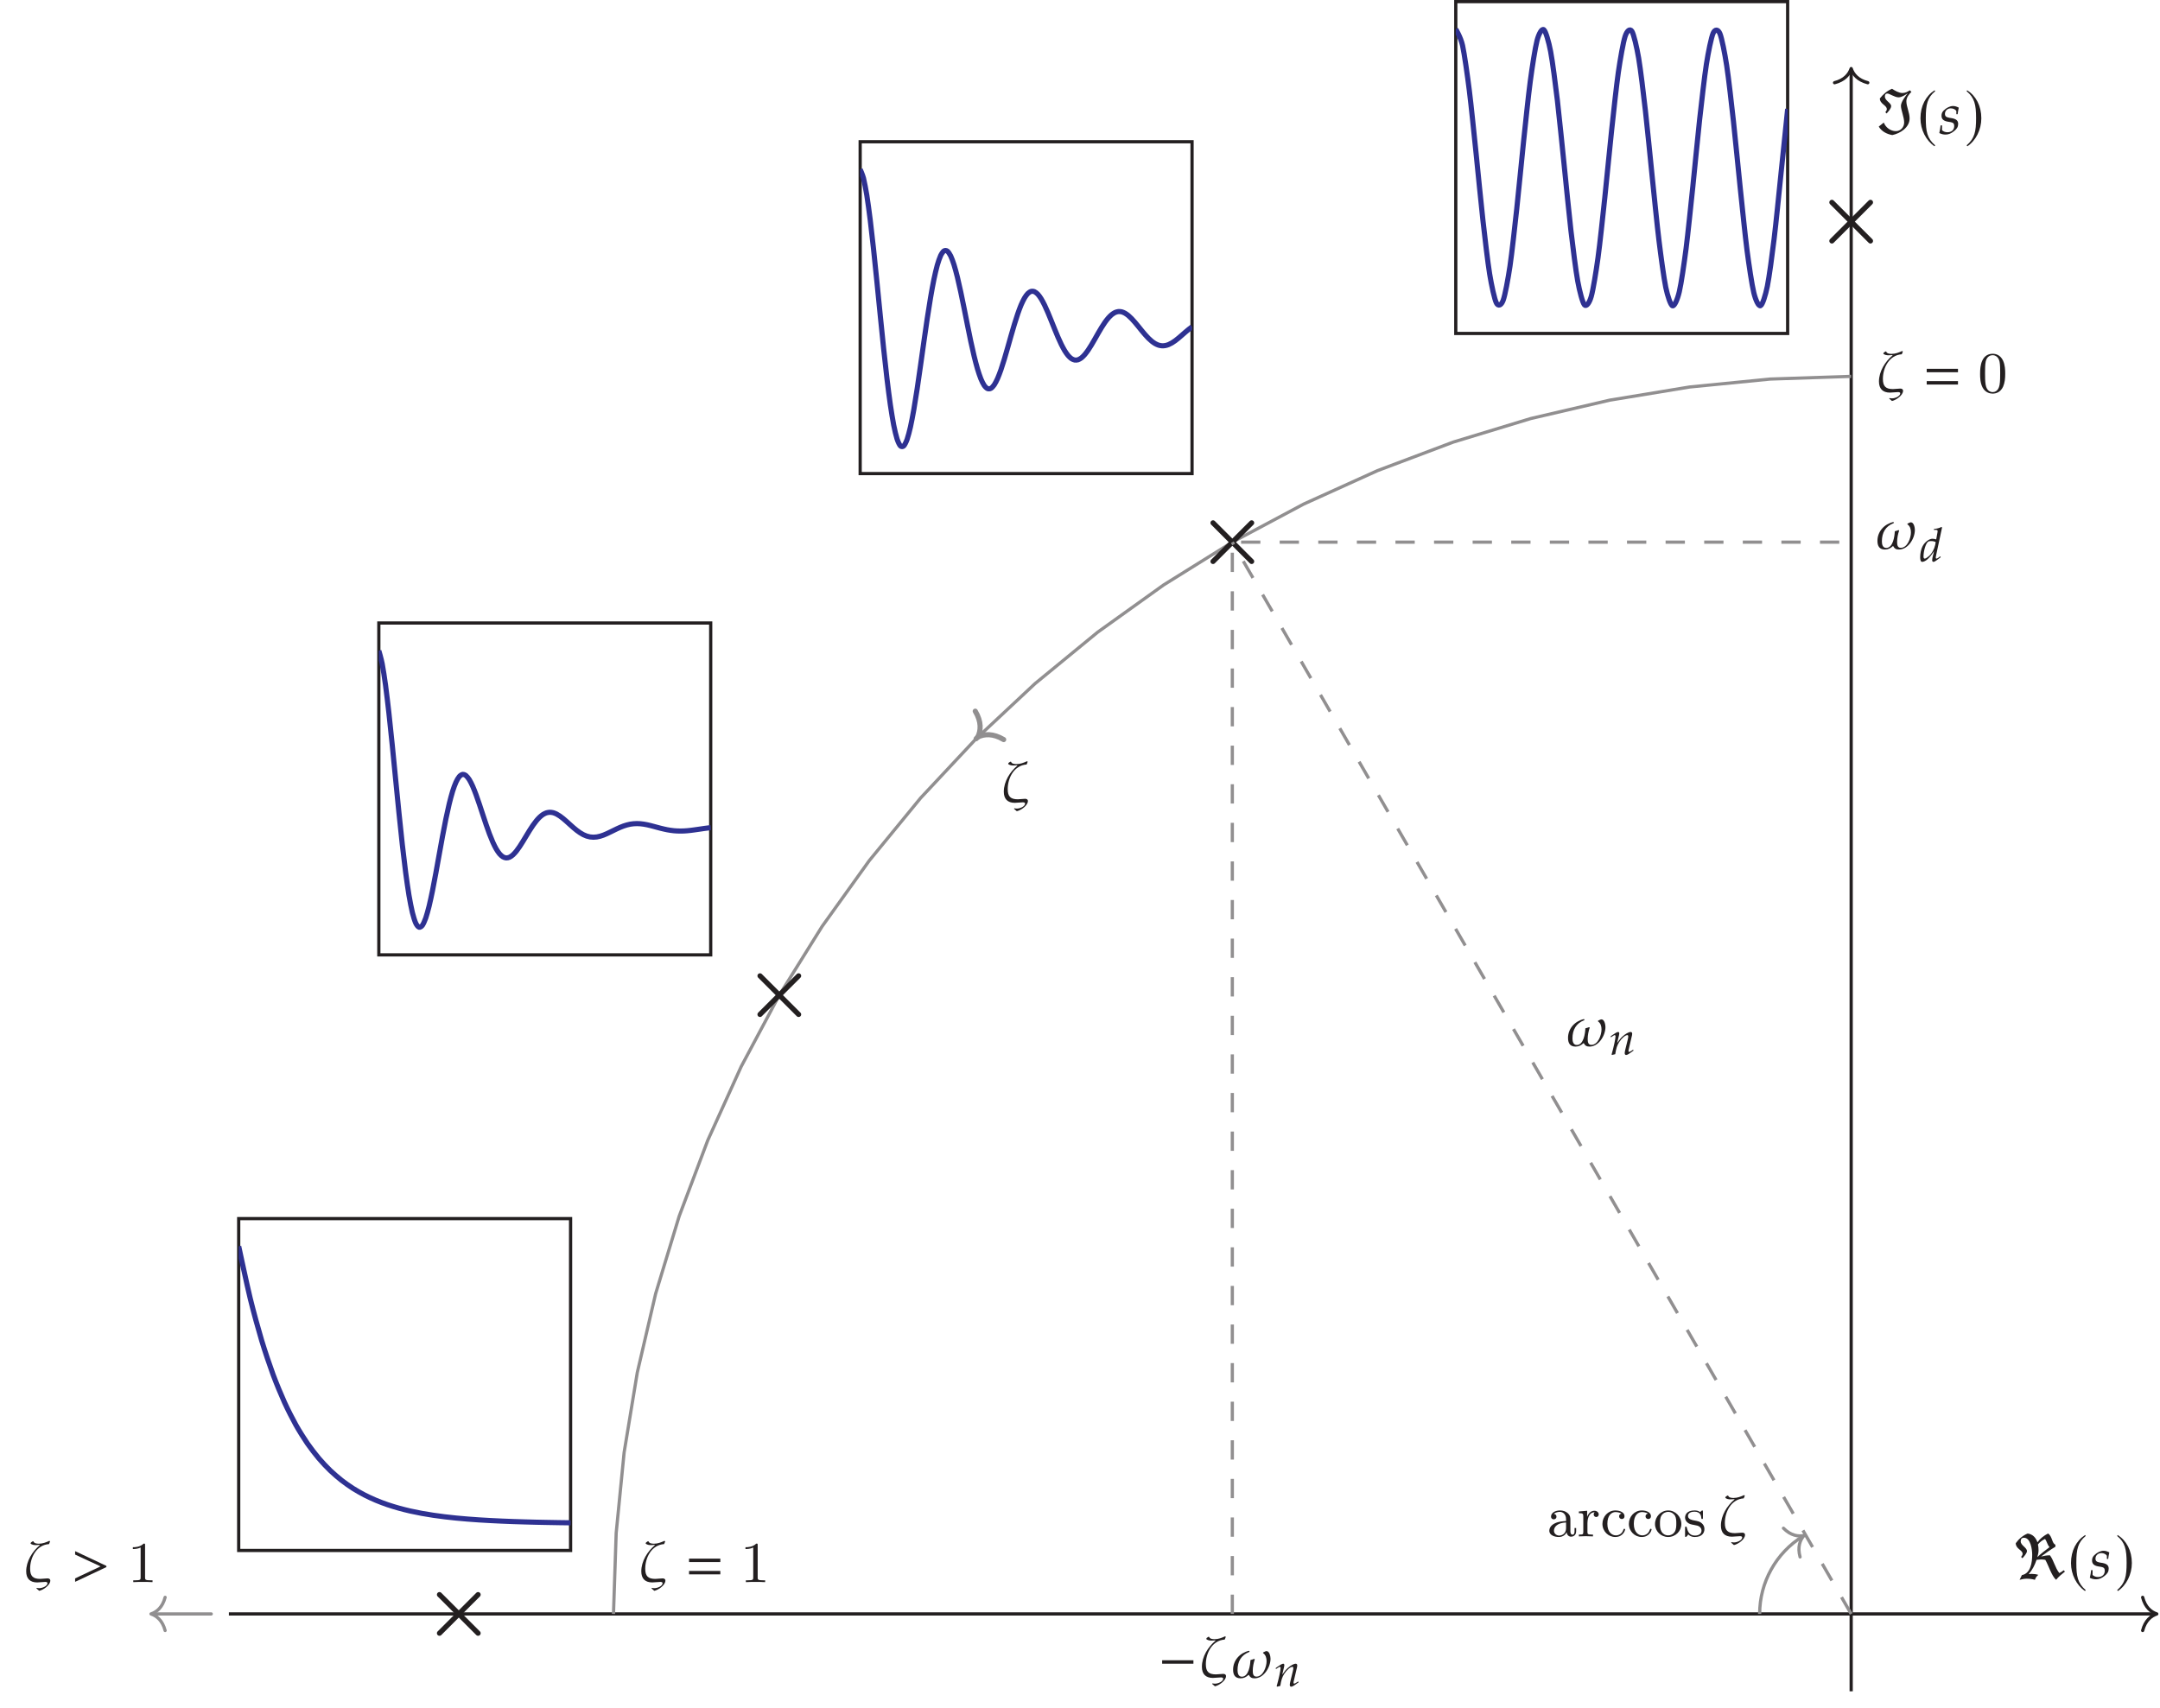<?xml version="1.0" encoding="UTF-8"?>
<svg xmlns="http://www.w3.org/2000/svg" xmlns:xlink="http://www.w3.org/1999/xlink" width="334.578" height="264.612" viewBox="0 0 334.578 264.612">
<defs>
<g>
<g id="glyph-0-0">
<path d="M 4.203 -0.234 C 4.203 -0.5 3.984 -0.578 3.766 -0.578 C 3.391 -0.578 3.016 -0.5 2.641 -0.5 C 1.516 -0.5 1.078 -0.938 1.078 -2.078 C 1.078 -3.828 2.078 -5.766 4 -5.891 C 4.078 -6.031 4.109 -6.172 4.172 -6.328 L 4.047 -6.391 C 3.547 -6.156 3 -5.953 2.438 -5.953 C 2.156 -5.953 1.688 -5.984 1.594 -6.312 L 1.484 -6.328 L 1.203 -6.141 L 1.141 -5.969 C 1.375 -5.781 1.672 -5.734 1.953 -5.734 C 2.156 -5.734 2.344 -5.766 2.547 -5.766 L 2.578 -5.719 C 1.422 -4.766 0.469 -3.234 0.469 -1.672 C 0.469 -0.562 1.047 0.047 2.172 0.047 C 2.578 0.047 3 -0.031 3.406 -0.031 C 3.531 -0.031 3.766 -0.016 3.766 0.156 C 3.766 0.641 2.906 0.938 2.516 0.938 C 2.375 0.938 2.234 0.922 2.109 0.891 L 2.047 0.969 C 2.203 1.078 2.328 1.234 2.484 1.344 C 3.109 1.219 4.203 0.469 4.203 -0.234 Z M 4.203 -0.234 "/>
</g>
<g id="glyph-0-1">
<path d="M 6.031 -2.922 C 6.031 -3.25 5.891 -4.109 5.406 -4.109 C 5.266 -4.109 5.016 -3.953 4.875 -3.891 L 4.875 -3.797 C 5.297 -3.516 5.422 -3.031 5.422 -2.547 C 5.422 -1.688 4.891 -0.156 3.844 -0.156 C 3.328 -0.156 3.281 -0.656 3.281 -1.062 C 3.281 -1.656 3.406 -2.266 3.594 -2.828 L 3.516 -2.906 C 3.328 -2.844 3.125 -2.766 2.922 -2.719 C 2.891 -1.953 2.656 -0.141 1.594 -0.141 C 1.031 -0.141 0.922 -0.719 0.922 -1.156 C 0.922 -2.5 1.484 -3.484 2.719 -3.969 L 2.797 -4.047 L 2.703 -4.156 C 1.312 -3.844 0.234 -2.703 0.234 -1.234 C 0.234 -0.438 0.531 0.109 1.406 0.109 C 1.906 0.109 2.266 -0.094 2.625 -0.422 L 2.672 -0.422 C 2.875 -0.031 3.125 0.109 3.562 0.109 C 5 0.109 6.031 -1.625 6.031 -2.922 Z M 6.031 -2.922 "/>
</g>
<g id="glyph-0-2">
<path d="M 5.422 -2.328 L 5.422 -2.516 L 0.578 -4.797 L 0.578 -4.266 L 4.516 -2.438 L 0.578 -0.578 L 0.578 -0.047 Z M 5.422 -2.328 "/>
</g>
<g id="glyph-1-0">
<path d="M 3.734 -0.625 L 3.656 -0.75 L 3.469 -0.625 C 3.266 -0.484 3.109 -0.406 3.031 -0.406 C 2.984 -0.406 2.938 -0.469 2.938 -0.547 C 2.938 -0.594 2.938 -0.672 2.953 -0.703 L 3.422 -2.703 C 3.484 -2.906 3.516 -3.109 3.516 -3.234 C 3.516 -3.406 3.422 -3.5 3.281 -3.5 C 2.984 -3.5 2.484 -3.219 2.047 -2.828 C 1.766 -2.578 1.562 -2.328 1.188 -1.797 L 1.469 -2.969 C 1.5 -3.094 1.516 -3.188 1.516 -3.266 C 1.516 -3.422 1.453 -3.5 1.344 -3.5 C 1.188 -3.5 0.906 -3.344 0.375 -2.969 L 0.172 -2.812 L 0.219 -2.672 L 0.453 -2.828 C 0.719 -3 0.75 -3.016 0.797 -3.016 C 0.875 -3.016 0.938 -2.938 0.938 -2.828 C 0.938 -2.453 0.625 -1.047 0.328 -0.016 L 0.391 0.062 C 0.562 0.016 0.734 -0.031 0.891 -0.062 C 1.031 -0.969 1.188 -1.453 1.516 -1.953 C 1.922 -2.562 2.453 -3.016 2.781 -3.016 C 2.859 -3.016 2.906 -2.938 2.906 -2.828 C 2.906 -2.703 2.891 -2.547 2.828 -2.312 L 2.453 -0.781 C 2.391 -0.516 2.359 -0.344 2.359 -0.219 C 2.359 -0.047 2.438 0.062 2.578 0.062 C 2.766 0.062 3.016 -0.094 3.734 -0.625 Z M 3.734 -0.625 "/>
</g>
<g id="glyph-1-1">
<path d="M 3.312 -0.641 L 3.234 -0.781 L 2.922 -0.547 C 2.812 -0.484 2.703 -0.422 2.641 -0.422 C 2.578 -0.422 2.531 -0.5 2.531 -0.594 C 2.531 -0.656 2.547 -0.719 2.594 -0.938 L 3.516 -5.25 L 3.422 -5.328 C 3.047 -5.141 2.781 -5.078 2.266 -5.016 L 2.234 -4.875 L 2.578 -4.875 C 2.75 -4.875 2.828 -4.812 2.828 -4.688 C 2.828 -4.641 2.812 -4.562 2.812 -4.516 L 2.609 -3.406 C 2.391 -3.469 2.188 -3.5 2.016 -3.5 C 1.516 -3.5 0.828 -2.984 0.5 -2.344 C 0.266 -1.922 0.125 -1.234 0.125 -0.625 C 0.125 -0.156 0.234 0.078 0.438 0.078 C 0.641 0.078 0.906 -0.047 1.156 -0.234 C 1.547 -0.562 1.781 -0.844 2.281 -1.578 L 2.109 -0.922 C 2.031 -0.594 1.984 -0.359 1.984 -0.172 C 1.984 -0.016 2.062 0.078 2.172 0.078 C 2.297 0.078 2.484 -0.016 2.719 -0.203 Z M 2.531 -2.984 L 2.453 -2.547 C 2.312 -1.906 1.969 -1.266 1.516 -0.844 C 1.25 -0.609 0.969 -0.422 0.828 -0.422 C 0.719 -0.422 0.641 -0.531 0.641 -0.719 C 0.641 -1.625 0.984 -2.766 1.344 -3.031 C 1.438 -3.109 1.562 -3.141 1.766 -3.141 C 2.078 -3.141 2.297 -3.109 2.531 -2.984 Z M 2.531 -2.984 "/>
</g>
<g id="glyph-2-0">
<path d="M 5.422 -2.156 L 5.422 -2.688 L 0.578 -2.688 L 0.578 -2.156 Z M 5.422 -2.156 "/>
</g>
<g id="glyph-2-1">
<path d="M 8.172 -1.109 L 7.969 -1.312 C 7.766 -1.141 7.547 -1 7.297 -0.875 C 6.641 -1.688 6.453 -2.797 5.844 -3.625 C 5.375 -3.625 4.922 -3.547 4.469 -3.438 C 5.188 -3.969 5.922 -4.5 6.688 -4.953 L 6.688 -5.281 C 6.156 -5.422 6.203 -6.625 5.547 -7 C 4.906 -6.672 4.328 -6.234 3.906 -5.641 C 3.656 -6.359 3.188 -6.891 2.391 -7 C 1.641 -6.703 1.016 -6.156 0.547 -5.5 C 0.547 -4.609 1.609 -4.438 1.609 -3.859 C 1.609 -3.672 1.484 -3.516 1.375 -3.375 L 1.578 -3.172 C 1.797 -3.406 2.281 -3.938 2.281 -4.281 C 2.281 -4.812 1.312 -5.172 1.312 -5.781 C 1.312 -6.141 1.469 -6.344 1.828 -6.344 C 2.875 -6.344 3.094 -4.453 3.094 -3.719 C 3.094 -2.562 2.875 -0.812 1.5 -0.562 L 1.141 0.172 C 1.5 0.078 1.859 0 2.234 0 C 2.656 0 3.094 0.047 3.516 0.172 C 3.609 -0.141 3.797 -0.406 4.047 -0.594 C 3.719 -0.703 3.359 -0.75 3 -0.75 C 2.844 -0.75 2.703 -0.719 2.547 -0.719 C 3.109 -1.344 3.5 -2.109 3.766 -2.922 C 4.016 -2.938 4.266 -2.984 4.5 -2.984 C 4.703 -2.984 4.906 -2.953 5.125 -2.922 C 5.609 -2.109 6.109 -0.406 6.797 0.172 C 7.172 -0.312 7.688 -0.719 8.172 -1.109 Z M 5.781 -4.891 C 5.141 -4.406 4.469 -3.906 3.891 -3.344 C 3.984 -3.688 4.078 -4.047 4.078 -4.406 C 4.078 -4.703 4.047 -5.016 3.984 -5.312 C 4.281 -5.672 4.656 -5.969 5.078 -6.156 C 5.391 -5.766 5.422 -5.266 5.781 -4.891 Z M 5.781 -4.891 "/>
</g>
<g id="glyph-2-2">
<path d="M 2.719 -6.766 C 1.359 -5.891 0.531 -4.344 0.531 -2.422 C 0.531 -0.656 1.391 1.016 2.703 1.906 L 2.812 1.766 C 1.562 0.688 1.359 -0.375 1.359 -2.453 C 1.359 -4.547 1.594 -5.625 2.812 -6.625 Z M 2.719 -6.766 "/>
</g>
<g id="glyph-2-3">
<path d="M 0.375 -6.766 L 0.281 -6.625 C 1.5 -5.625 1.75 -4.547 1.75 -2.453 C 1.75 -0.375 1.531 0.688 0.281 1.766 L 0.406 1.906 C 1.719 1.016 2.562 -0.656 2.562 -2.422 C 2.562 -4.344 1.734 -5.891 0.375 -6.766 Z M 0.375 -6.766 "/>
</g>
<g id="glyph-2-4">
<path d="M 5.766 -6.516 L 5.516 -6.766 C 5.188 -6.531 4.797 -6.344 4.375 -6.344 C 3.844 -6.344 3.203 -6.703 2.766 -7 C 2 -6.688 1.375 -6.141 0.875 -5.5 C 0.875 -4.641 1.953 -4.453 1.953 -3.844 C 1.953 -3.672 1.844 -3.5 1.719 -3.375 L 1.922 -3.172 C 2.156 -3.438 2.625 -3.922 2.625 -4.312 C 2.625 -4.828 1.656 -5.141 1.656 -5.797 C 1.656 -6.078 1.766 -6.266 2.047 -6.266 C 2.344 -6.266 3.188 -5.672 3.766 -5.672 C 4.25 -5.672 4.828 -6.047 5.203 -6.312 C 4.859 -5.891 4.141 -4.953 4.141 -4.359 C 4.141 -3.719 4.641 -2.594 4.641 -1.781 C 4.641 -1.062 4.109 -0.438 3.359 -0.438 C 2.531 -0.438 1.781 -1 1.484 -1.766 L 0.703 -1.141 C 1.156 -0.391 1.938 0.016 2.797 0.172 C 4.031 -0.078 5.484 -1 5.484 -2.406 C 5.484 -3.312 4.984 -4.234 4.984 -5.078 C 4.984 -5.641 5.391 -6.156 5.766 -6.516 Z M 5.766 -6.516 "/>
</g>
<g id="glyph-3-0">
<path d="M 4.453 -0.797 L 4.453 -1.297 L 4.203 -1.297 L 4.203 -0.812 C 4.203 -0.703 4.203 -0.266 3.891 -0.266 C 3.562 -0.266 3.562 -0.688 3.562 -0.828 L 3.562 -2.406 C 3.562 -2.922 3.562 -3.219 3.156 -3.594 C 2.828 -3.891 2.391 -4.016 1.953 -4.016 C 1.188 -4.016 0.562 -3.641 0.562 -3.062 C 0.562 -2.797 0.75 -2.641 0.984 -2.641 C 1.234 -2.641 1.406 -2.812 1.406 -3.047 C 1.406 -3.438 1 -3.484 1 -3.484 C 1.234 -3.719 1.672 -3.797 1.922 -3.797 C 2.391 -3.797 2.891 -3.453 2.891 -2.656 L 2.891 -2.375 C 2.406 -2.344 1.734 -2.312 1.141 -2.016 C 0.5 -1.703 0.297 -1.234 0.297 -0.875 C 0.297 -0.141 1.172 0.094 1.766 0.094 C 2.516 0.094 2.859 -0.391 2.984 -0.641 C 3.016 -0.266 3.281 0.047 3.672 0.047 C 3.891 0.047 4.453 -0.078 4.453 -0.797 Z M 2.891 -1.266 C 2.891 -0.391 2.219 -0.125 1.828 -0.125 C 1.406 -0.125 1.016 -0.438 1.016 -0.875 C 1.016 -1.469 1.531 -2.094 2.891 -2.156 Z M 2.891 -1.266 "/>
</g>
<g id="glyph-3-1">
<path d="M 3.344 -3.406 C 3.344 -3.688 3.078 -3.969 2.672 -3.969 C 2.141 -3.969 1.766 -3.594 1.547 -3.031 L 1.547 -3.969 L 0.266 -3.859 L 0.266 -3.594 C 0.875 -3.594 0.953 -3.531 0.953 -3.078 L 0.953 -0.688 C 0.953 -0.281 0.859 -0.281 0.266 -0.281 L 0.266 0 C 0.75 -0.016 0.859 -0.031 1.312 -0.031 L 2.453 0 L 2.453 -0.281 L 2.281 -0.281 C 1.625 -0.281 1.594 -0.375 1.594 -0.703 L 1.594 -2.047 C 1.594 -2.422 1.688 -3.734 2.719 -3.734 C 2.703 -3.719 2.562 -3.609 2.562 -3.406 C 2.562 -3.156 2.75 -3 2.953 -3 C 3.141 -3 3.344 -3.141 3.344 -3.406 Z M 3.344 -3.406 "/>
</g>
<g id="glyph-3-2">
<path d="M 3.828 -1.062 C 3.828 -1.172 3.734 -1.172 3.703 -1.172 C 3.609 -1.172 3.609 -1.156 3.547 -1 C 3.344 -0.391 2.844 -0.156 2.391 -0.156 C 1.812 -0.156 1.078 -0.625 1.078 -1.953 C 1.078 -3.344 1.797 -3.766 2.328 -3.766 C 2.453 -3.766 2.938 -3.75 3.266 -3.531 C 3.078 -3.484 2.891 -3.359 2.891 -3.109 C 2.891 -2.875 3.078 -2.688 3.312 -2.688 C 3.547 -2.688 3.734 -2.844 3.734 -3.125 C 3.734 -3.672 3.109 -4.016 2.312 -4.016 C 1.172 -4.016 0.312 -3.062 0.312 -1.938 C 0.312 -0.781 1.234 0.094 2.297 0.094 C 3.547 0.094 3.828 -0.984 3.828 -1.062 Z M 3.828 -1.062 "/>
</g>
<g id="glyph-3-3">
<path d="M 4.344 -1.906 C 4.344 -3.078 3.406 -4.016 2.312 -4.016 C 1.172 -4.016 0.266 -3.062 0.266 -1.906 C 0.266 -0.797 1.188 0.094 2.297 0.094 C 3.438 0.094 4.344 -0.812 4.344 -1.906 Z M 3.562 -1.984 C 3.562 -1.656 3.562 -1.141 3.344 -0.75 C 3.094 -0.328 2.688 -0.156 2.312 -0.156 C 1.859 -0.156 1.484 -0.375 1.281 -0.719 C 1.047 -1.109 1.031 -1.578 1.031 -1.984 C 1.031 -2.328 1.031 -2.828 1.25 -3.203 C 1.531 -3.656 1.969 -3.797 2.297 -3.797 C 2.812 -3.797 3.172 -3.5 3.359 -3.203 C 3.562 -2.828 3.562 -2.375 3.562 -1.984 Z M 3.562 -1.984 "/>
</g>
<g id="glyph-3-4">
<path d="M 3.312 -1.141 C 3.312 -1.547 3.141 -1.797 2.938 -2 C 2.641 -2.297 2.312 -2.359 1.656 -2.484 C 1.422 -2.531 0.766 -2.641 0.766 -3.156 C 0.766 -3.438 0.969 -3.828 1.781 -3.828 C 2.75 -3.828 2.812 -3.078 2.828 -2.859 C 2.844 -2.75 2.844 -2.688 2.953 -2.688 C 3.078 -2.688 3.078 -2.75 3.078 -2.922 L 3.078 -3.781 C 3.078 -3.938 3.078 -4.016 2.984 -4.016 C 2.938 -4.016 2.922 -4.016 2.797 -3.906 C 2.781 -3.891 2.703 -3.812 2.641 -3.766 C 2.375 -3.969 2.094 -4.016 1.781 -4.016 C 0.594 -4.016 0.312 -3.359 0.312 -2.906 C 0.312 -2.625 0.438 -2.391 0.641 -2.188 C 0.938 -1.906 1.281 -1.844 1.734 -1.766 C 2.203 -1.672 2.344 -1.656 2.547 -1.5 C 2.641 -1.422 2.859 -1.25 2.859 -0.922 C 2.859 -0.125 1.953 -0.125 1.828 -0.125 C 0.922 -0.125 0.688 -0.891 0.578 -1.375 C 0.547 -1.469 0.531 -1.516 0.438 -1.516 C 0.312 -1.516 0.312 -1.438 0.312 -1.281 L 0.312 -0.141 C 0.312 0.016 0.312 0.094 0.406 0.094 C 0.469 0.094 0.469 0.094 0.641 -0.078 C 0.672 -0.141 0.766 -0.25 0.812 -0.297 C 1.188 0.078 1.609 0.094 1.828 0.094 C 2.938 0.094 3.312 -0.547 3.312 -1.141 Z M 3.312 -1.141 "/>
</g>
<g id="glyph-3-5">
<path d="M 3.875 0 L 3.875 -0.281 L 3.594 -0.281 C 2.75 -0.281 2.719 -0.391 2.719 -0.719 L 2.719 -5.734 C 2.719 -5.953 2.719 -5.969 2.5 -5.969 C 1.938 -5.406 1.109 -5.406 0.828 -5.406 L 0.828 -5.125 C 1 -5.125 1.547 -5.125 2.031 -5.359 L 2.031 -0.719 C 2.031 -0.391 2.016 -0.281 1.172 -0.281 L 0.891 -0.281 L 0.891 0 C 1.203 -0.031 2.016 -0.031 2.375 -0.031 C 2.75 -0.031 3.547 -0.031 3.875 0 Z M 3.875 0 "/>
</g>
<g id="glyph-3-6">
<path d="M 4.25 -2.875 C 4.25 -3.469 4.219 -4.25 3.906 -4.922 C 3.5 -5.766 2.828 -5.969 2.312 -5.969 C 1.766 -5.969 1.078 -5.766 0.688 -4.891 C 0.406 -4.281 0.359 -3.547 0.359 -2.875 C 0.359 -2.281 0.375 -1.422 0.766 -0.703 C 1.188 0.047 1.891 0.203 2.297 0.203 C 2.875 0.203 3.547 -0.047 3.922 -0.875 C 4.188 -1.484 4.25 -2.156 4.25 -2.875 Z M 3.469 -2.984 C 3.469 -2.422 3.469 -1.672 3.375 -1.141 C 3.188 -0.109 2.531 -0.031 2.312 -0.031 C 2.031 -0.031 1.391 -0.156 1.219 -1.172 C 1.125 -1.688 1.125 -2.469 1.125 -2.984 C 1.125 -3.594 1.125 -4.297 1.234 -4.797 C 1.422 -5.594 1.984 -5.75 2.297 -5.75 C 2.641 -5.75 3.203 -5.562 3.375 -4.734 C 3.469 -4.25 3.469 -3.547 3.469 -2.984 Z M 3.469 -2.984 "/>
</g>
<g id="glyph-4-0">
<path d="M 0.578 -3.109 L 5.422 -3.109 L 5.422 -3.641 L 0.578 -3.641 Z M 0.578 -1.203 L 5.422 -1.203 L 5.422 -1.734 L 0.578 -1.734 Z M 0.578 -1.203 "/>
</g>
<g id="glyph-5-0">
<path d="M 3 -1.562 C 3 -2.047 2.719 -2.312 2.047 -2.438 L 1.656 -2.5 C 1.125 -2.594 0.953 -2.75 0.953 -3.125 C 0.953 -3.594 1.344 -3.969 1.859 -3.969 C 2.234 -3.969 2.578 -3.797 2.719 -3.562 L 2.719 -3.062 L 2.922 -3.062 C 2.953 -3.375 3 -3.625 3.094 -4.078 C 2.75 -4.25 2.5 -4.328 2.203 -4.328 C 1.734 -4.328 1.188 -4.062 0.75 -3.625 C 0.516 -3.375 0.422 -3.156 0.422 -2.828 C 0.422 -2.328 0.703 -2.047 1.297 -1.922 L 1.859 -1.828 C 2.25 -1.75 2.391 -1.594 2.391 -1.234 C 2.391 -0.641 1.984 -0.266 1.344 -0.266 C 1.016 -0.266 0.75 -0.359 0.5 -0.578 L 0.5 -1.328 L 0.281 -1.328 C 0.234 -0.875 0.172 -0.562 0.078 -0.141 C 0.422 0.031 0.719 0.094 1.047 0.094 C 1.484 0.094 1.891 -0.062 2.344 -0.422 C 2.812 -0.781 3 -1.109 3 -1.562 Z M 3 -1.562 "/>
</g>
</g>
<clipPath id="clip-0">
<path clip-rule="nonzero" d="M 35 249 L 334.578 249 L 334.578 251 L 35 251 Z M 35 249 "/>
</clipPath>
<clipPath id="clip-1">
<path clip-rule="nonzero" d="M 331 247 L 334.578 247 L 334.578 253 L 331 253 Z M 331 247 "/>
</clipPath>
<clipPath id="clip-2">
<path clip-rule="nonzero" d="M 56 235 L 86 235 L 86 264.613 L 56 264.613 Z M 56 235 "/>
</clipPath>
<clipPath id="clip-3">
<path clip-rule="nonzero" d="M 36.973 188.773 L 88.383 188.773 L 88.383 240.18 L 36.973 240.18 Z M 36.973 188.773 "/>
</clipPath>
<clipPath id="clip-4">
<path clip-rule="nonzero" d="M 58.68 96.508 L 110.086 96.508 L 110.086 147.918 L 58.68 147.918 Z M 58.68 96.508 "/>
</clipPath>
<clipPath id="clip-5">
<path clip-rule="nonzero" d="M 133.238 21.957 L 184.645 21.957 L 184.645 73.363 L 133.238 73.363 Z M 133.238 21.957 "/>
</clipPath>
<clipPath id="clip-6">
<path clip-rule="nonzero" d="M 225.496 0.25 L 276.902 0.25 L 276.902 51.656 L 225.496 51.656 Z M 225.496 0.25 "/>
</clipPath>
</defs>
<g clip-path="url(#clip-0)">
<path fill="none" stroke-width="0.498" stroke-linecap="butt" stroke-linejoin="miter" stroke="rgb(13.73%, 12.16%, 12.549%)" stroke-opacity="1" stroke-miterlimit="10" d="M -35.611 11.983 L 262.772 11.983 " transform="matrix(1, 0, 0, -1, 71.064, 261.995)"/>
</g>
<g clip-path="url(#clip-1)">
<path fill="none" stroke-width="0.498" stroke-linecap="round" stroke-linejoin="round" stroke="rgb(13.73%, 12.16%, 12.549%)" stroke-opacity="1" stroke-miterlimit="10" d="M -2.193 2.572 C -1.791 1.029 -0.9 0.298 -0.002 0.001 C -0.9 -0.3 -1.791 -1.03 -2.193 -2.569 " transform="matrix(1, 0, 0, -1, 334.084, 250.013)"/>
</g>
<path fill="none" stroke-width="0.498" stroke-linecap="butt" stroke-linejoin="miter" stroke="rgb(13.73%, 12.16%, 12.549%)" stroke-opacity="1" stroke-miterlimit="10" d="M 215.678 -0.001 L 215.678 251.124 " transform="matrix(1, 0, 0, -1, 71.064, 261.995)"/>
<path fill="none" stroke-width="0.498" stroke-linecap="round" stroke-linejoin="round" stroke="rgb(13.73%, 12.16%, 12.549%)" stroke-opacity="1" stroke-miterlimit="10" d="M -2.191 2.573 C -1.793 1.03 -0.898 0.299 -0 -0.001 C -0.898 -0.298 -1.793 -1.029 -2.191 -2.572 " transform="matrix(0, -1, -1, 0, 286.741, 10.621)"/>
<path fill="none" stroke-width="0.498" stroke-linecap="butt" stroke-linejoin="miter" stroke="rgb(56.865%, 56.079%, 56.274%)" stroke-opacity="1" stroke-miterlimit="10" d="M 215.678 203.694 L 203.139 203.276 L 190.655 202.046 L 178.28 200.007 L 166.057 197.163 L 154.053 193.515 L 142.315 189.093 L 130.889 183.917 L 119.819 178.011 L 109.174 171.378 L 98.975 164.073 L 89.276 156.112 L 80.116 147.542 L 71.545 138.386 L 63.588 128.683 L 56.28 118.487 L 49.647 107.839 L 43.741 96.768 L 38.565 85.343 L 34.143 73.604 L 30.495 61.6 L 27.651 49.378 L 25.612 37.003 L 24.381 24.518 L 23.963 11.983 " transform="matrix(1, 0, 0, -1, 71.064, 261.995)"/>
<g clip-path="url(#clip-2)">
<path fill="none" stroke-width="0.797" stroke-linecap="round" stroke-linejoin="miter" stroke="rgb(13.73%, 12.16%, 12.549%)" stroke-opacity="1" stroke-miterlimit="10" d="M -2.99 8.995 L 2.991 14.972 M 2.991 8.995 L -2.99 14.972 " transform="matrix(1, 0, 0, -1, 71.064, 261.995)"/>
</g>
<path fill="none" stroke-width="0.797" stroke-linecap="round" stroke-linejoin="miter" stroke="rgb(13.73%, 12.16%, 12.549%)" stroke-opacity="1" stroke-miterlimit="10" d="M 212.69 224.671 L 218.666 230.647 M 218.666 224.671 L 212.69 230.647 " transform="matrix(1, 0, 0, -1, 71.064, 261.995)"/>
<path fill="none" stroke-width="0.797" stroke-linecap="round" stroke-linejoin="miter" stroke="rgb(13.73%, 12.16%, 12.549%)" stroke-opacity="1" stroke-miterlimit="10" d="M 46.659 104.85 L 52.639 110.827 M 52.639 104.85 L 46.659 110.827 " transform="matrix(1, 0, 0, -1, 71.064, 261.995)"/>
<path fill="none" stroke-width="0.797" stroke-linecap="round" stroke-linejoin="miter" stroke="rgb(13.73%, 12.16%, 12.549%)" stroke-opacity="1" stroke-miterlimit="10" d="M 116.831 175.022 L 122.811 180.999 M 122.811 175.022 L 116.831 180.999 " transform="matrix(1, 0, 0, -1, 71.064, 261.995)"/>
<path fill="none" stroke-width="0.797" stroke-linecap="round" stroke-linejoin="miter" stroke="rgb(56.865%, 56.079%, 56.274%)" stroke-opacity="1" stroke-miterlimit="10" d="M 80.139 147.565 L 80.678 148.108 " transform="matrix(1, 0, 0, -1, 71.064, 261.995)"/>
<path fill="none" stroke-width="0.797" stroke-linecap="round" stroke-linejoin="round" stroke="rgb(56.865%, 56.079%, 56.274%)" stroke-opacity="1" stroke-miterlimit="10" d="M -2.552 3.111 C -2.084 1.246 -1.046 0.363 0.001 0.001 C -1.045 -0.361 -2.084 -1.245 -2.55 -3.11 " transform="matrix(-0.707, 0.707, 0.707, 0.707, 151.461, 114.17)"/>
<g fill="rgb(13.73%, 12.16%, 12.549%)" fill-opacity="1">
<use xlink:href="#glyph-0-0" x="155.017" y="124.318"/>
</g>
<path fill="none" stroke-width="0.498" stroke-linecap="butt" stroke-linejoin="miter" stroke="rgb(56.865%, 56.079%, 56.274%)" stroke-opacity="1" stroke-dasharray="2.989 2.989" stroke-miterlimit="10" d="M 119.819 11.983 L 119.819 178.011 L 215.678 178.011 " transform="matrix(1, 0, 0, -1, 71.064, 261.995)"/>
<path fill="none" stroke-width="0.498" stroke-linecap="butt" stroke-linejoin="miter" stroke="rgb(56.865%, 56.079%, 56.274%)" stroke-opacity="1" stroke-dasharray="2.989 2.989" stroke-miterlimit="10" d="M 215.678 11.983 L 119.819 178.011 " transform="matrix(1, 0, 0, -1, 71.064, 261.995)"/>
<g fill="rgb(13.73%, 12.16%, 12.549%)" fill-opacity="1">
<use xlink:href="#glyph-0-1" x="242.649" y="162.017"/>
</g>
<g fill="rgb(13.73%, 12.16%, 12.549%)" fill-opacity="1">
<use xlink:href="#glyph-1-0" x="249.304" y="163.362"/>
</g>
<g fill="rgb(13.73%, 12.16%, 12.549%)" fill-opacity="1">
<use xlink:href="#glyph-2-0" x="179.436" y="259.877"/>
</g>
<g fill="rgb(13.73%, 12.16%, 12.549%)" fill-opacity="1">
<use xlink:href="#glyph-0-0" x="185.703" y="259.877"/>
</g>
<g fill="rgb(13.73%, 12.16%, 12.549%)" fill-opacity="1">
<use xlink:href="#glyph-0-1" x="190.769" y="259.877"/>
</g>
<g fill="rgb(13.73%, 12.16%, 12.549%)" fill-opacity="1">
<use xlink:href="#glyph-1-0" x="197.424" y="261.222"/>
</g>
<g fill="rgb(13.73%, 12.16%, 12.549%)" fill-opacity="1">
<use xlink:href="#glyph-0-1" x="290.577" y="85.018"/>
</g>
<g fill="rgb(13.73%, 12.16%, 12.549%)" fill-opacity="1">
<use xlink:href="#glyph-1-1" x="297.304" y="86.959"/>
</g>
<path fill="none" stroke-width="0.498" stroke-linecap="butt" stroke-linejoin="miter" stroke="rgb(56.865%, 56.079%, 56.274%)" stroke-opacity="1" stroke-miterlimit="10" d="M 208.163 23.999 C 204.03 21.417 201.502 16.878 201.502 11.983 " transform="matrix(1, 0, 0, -1, 71.064, 261.995)"/>
<path fill="none" stroke-width="0.498" stroke-linecap="round" stroke-linejoin="round" stroke="rgb(56.865%, 56.079%, 56.274%)" stroke-opacity="1" stroke-miterlimit="10" d="M -2.194 2.57 C -1.789 1.028 -0.899 0.298 -0.001 0 C -0.901 -0.301 -1.79 -1.028 -2.192 -2.568 " transform="matrix(0.866, -0.5, -0.5, -0.866, 279.439, 237.863)"/>
<g fill="rgb(13.73%, 12.16%, 12.549%)" fill-opacity="1">
<use xlink:href="#glyph-3-0" x="239.688" y="237.999"/>
<use xlink:href="#glyph-3-1" x="244.296" y="237.999"/>
<use xlink:href="#glyph-3-2" x="247.9" y="237.999"/>
<use xlink:href="#glyph-3-2" x="251.996" y="237.999"/>
<use xlink:href="#glyph-3-3" x="256.092" y="237.999"/>
<use xlink:href="#glyph-3-4" x="260.7" y="237.999"/>
</g>
<g fill="rgb(13.73%, 12.16%, 12.549%)" fill-opacity="1">
<use xlink:href="#glyph-0-0" x="266.097" y="237.999"/>
</g>
<g fill="rgb(13.73%, 12.16%, 12.549%)" fill-opacity="1">
<use xlink:href="#glyph-0-0" x="98.866" y="245.085"/>
</g>
<g fill="rgb(13.73%, 12.16%, 12.549%)" fill-opacity="1">
<use xlink:href="#glyph-4-0" x="106.154" y="245.085"/>
</g>
<g fill="rgb(13.73%, 12.16%, 12.549%)" fill-opacity="1">
<use xlink:href="#glyph-3-5" x="114.643" y="245.085"/>
</g>
<g fill="rgb(13.73%, 12.16%, 12.549%)" fill-opacity="1">
<use xlink:href="#glyph-0-0" x="290.577" y="60.771"/>
</g>
<g fill="rgb(13.73%, 12.16%, 12.549%)" fill-opacity="1">
<use xlink:href="#glyph-4-0" x="297.864" y="60.771"/>
</g>
<g fill="rgb(13.73%, 12.16%, 12.549%)" fill-opacity="1">
<use xlink:href="#glyph-3-6" x="306.353" y="60.771"/>
</g>
<path fill="none" stroke-width="0.498" stroke-linecap="round" stroke-linejoin="miter" stroke="rgb(56.865%, 56.079%, 56.274%)" stroke-opacity="1" stroke-miterlimit="10" d="M -38.341 11.983 L -47.431 11.983 " transform="matrix(1, 0, 0, -1, 71.064, 261.995)"/>
<path fill="none" stroke-width="0.498" stroke-linecap="round" stroke-linejoin="round" stroke="rgb(56.865%, 56.079%, 56.274%)" stroke-opacity="1" stroke-miterlimit="10" d="M -2.193 2.569 C -1.791 1.03 -0.9 0.3 -0.002 -0.001 C -0.9 -0.298 -1.791 -1.029 -2.193 -2.572 " transform="matrix(-1, 0, 0, 1, 23.385, 250.013)"/>
<g fill="rgb(13.73%, 12.16%, 12.549%)" fill-opacity="1">
<use xlink:href="#glyph-0-0" x="3.589" y="245.085"/>
</g>
<g fill="rgb(13.73%, 12.16%, 12.549%)" fill-opacity="1">
<use xlink:href="#glyph-0-2" x="11.058" y="245.085"/>
</g>
<g fill="rgb(13.73%, 12.16%, 12.549%)" fill-opacity="1">
<use xlink:href="#glyph-3-5" x="19.752" y="245.085"/>
</g>
<g fill="rgb(13.73%, 12.16%, 12.549%)" fill-opacity="1">
<use xlink:href="#glyph-2-1" x="311.688" y="244.556"/>
<use xlink:href="#glyph-2-2" x="320.26" y="244.556"/>
</g>
<g fill="rgb(13.73%, 12.16%, 12.549%)" fill-opacity="1">
<use xlink:href="#glyph-5-0" x="323.632" y="244.556"/>
</g>
<g fill="rgb(13.73%, 12.16%, 12.549%)" fill-opacity="1">
<use xlink:href="#glyph-2-3" x="327.657" y="244.556"/>
</g>
<g fill="rgb(13.73%, 12.16%, 12.549%)" fill-opacity="1">
<use xlink:href="#glyph-2-4" x="290.308" y="20.751"/>
<use xlink:href="#glyph-2-2" x="296.943" y="20.751"/>
</g>
<g fill="rgb(13.73%, 12.16%, 12.549%)" fill-opacity="1">
<use xlink:href="#glyph-5-0" x="300.314" y="20.751"/>
</g>
<g fill="rgb(13.73%, 12.16%, 12.549%)" fill-opacity="1">
<use xlink:href="#glyph-2-3" x="304.34" y="20.751"/>
</g>
<path fill="none" stroke-width="0.498" stroke-linecap="butt" stroke-linejoin="miter" stroke="rgb(13.73%, 12.16%, 12.549%)" stroke-opacity="1" stroke-miterlimit="10" d="M -0.001 -4.285 L -0.001 47.122 L 51.409 47.122 L 51.409 -4.285 Z M -0.001 -4.285 " transform="matrix(1, 0, 0, -1, 36.974, 235.895)"/>
<g clip-path="url(#clip-3)">
<path fill="none" stroke-width="0.797" stroke-linecap="butt" stroke-linejoin="miter" stroke="rgb(18.039%, 19.22%, 57.249%)" stroke-opacity="1" stroke-miterlimit="10" d="M -0.001 42.833 C -0.001 42.833 1.28 36.829 1.772 34.809 C 2.264 32.79 3.053 29.922 3.546 28.282 C 4.038 26.641 4.827 24.313 5.319 22.977 C 5.811 21.641 6.6 19.747 7.092 18.661 C 7.581 17.579 8.37 16.036 8.862 15.153 C 9.354 14.274 10.143 13.02 10.635 12.301 C 11.128 11.586 11.917 10.567 12.409 9.985 C 12.901 9.399 13.69 8.571 14.182 8.098 C 14.674 7.622 15.463 6.95 15.956 6.563 C 16.448 6.18 17.233 5.629 17.725 5.317 C 18.217 5.004 19.006 4.559 19.499 4.305 C 19.991 4.047 20.78 3.688 21.272 3.481 C 21.764 3.274 22.553 2.977 23.046 2.809 C 23.538 2.641 24.327 2.403 24.819 2.266 C 25.311 2.125 26.1 1.934 26.588 1.821 C 27.081 1.711 27.87 1.551 28.362 1.461 C 28.854 1.372 29.643 1.243 30.135 1.168 C 30.628 1.094 31.417 0.989 31.909 0.93 C 32.401 0.872 33.19 0.786 33.682 0.735 C 34.174 0.688 34.964 0.618 35.452 0.579 C 35.944 0.54 36.733 0.481 37.225 0.45 C 37.717 0.418 38.506 0.372 38.999 0.348 C 39.491 0.321 40.28 0.282 40.772 0.262 C 41.264 0.239 42.053 0.211 42.546 0.192 C 43.038 0.176 43.827 0.153 44.319 0.137 C 44.807 0.122 45.596 0.102 46.089 0.09 C 46.581 0.079 47.37 0.063 47.862 0.055 C 48.354 0.043 49.143 0.032 49.635 0.024 C 50.128 0.016 51.409 0 51.409 0 " transform="matrix(1, 0, 0, -1, 36.974, 235.895)"/>
</g>
<path fill="none" stroke-width="0.498" stroke-linecap="butt" stroke-linejoin="miter" stroke="rgb(13.73%, 12.16%, 12.549%)" stroke-opacity="1" stroke-miterlimit="10" d="M -0 -4.284 L -0 47.126 L 51.406 47.126 L 51.406 -4.284 Z M -0 -4.284 " transform="matrix(1, 0, 0, -1, 58.68, 143.634)"/>
<g clip-path="url(#clip-4)">
<path fill="none" stroke-width="0.797" stroke-linecap="butt" stroke-linejoin="miter" stroke="rgb(18.039%, 19.22%, 57.249%)" stroke-opacity="1" stroke-miterlimit="10" d="M -0 42.841 C -0 42.841 0.375 41.56 0.519 40.818 C 0.664 40.075 0.894 38.556 1.039 37.497 C 1.183 36.439 1.414 34.474 1.558 33.189 C 1.703 31.904 1.933 29.646 2.078 28.228 C 2.222 26.81 2.453 24.419 2.597 22.962 C 2.742 21.505 2.972 19.13 3.117 17.72 C 3.261 16.314 3.492 14.091 3.636 12.806 C 3.777 11.525 4.011 9.572 4.156 8.478 C 4.297 7.384 4.531 5.782 4.672 4.927 C 4.816 4.068 5.05 2.888 5.191 2.294 C 5.336 1.7 5.566 0.966 5.711 0.65 C 5.855 0.329 6.086 0.048 6.23 0.001 C 6.375 -0.05 6.605 0.095 6.75 0.294 C 6.894 0.493 7.125 1.021 7.269 1.431 C 7.414 1.845 7.644 2.689 7.789 3.271 C 7.933 3.857 8.164 4.939 8.308 5.642 C 8.453 6.349 8.683 7.587 8.828 8.364 C 8.972 9.142 9.203 10.447 9.347 11.243 C 9.492 12.04 9.722 13.333 9.867 14.103 C 10.011 14.868 10.242 16.079 10.386 16.775 C 10.531 17.474 10.761 18.532 10.906 19.126 C 11.05 19.72 11.281 20.583 11.425 21.048 C 11.566 21.509 11.8 22.146 11.945 22.462 C 12.086 22.782 12.32 23.173 12.461 23.337 C 12.605 23.505 12.84 23.65 12.98 23.673 C 13.125 23.693 13.355 23.607 13.5 23.489 C 13.644 23.376 13.875 23.083 14.019 22.853 C 14.164 22.622 14.394 22.157 14.539 21.833 C 14.683 21.513 14.914 20.915 15.058 20.529 C 15.203 20.138 15.433 19.462 15.578 19.036 C 15.722 18.611 15.953 17.896 16.097 17.462 C 16.242 17.029 16.472 16.322 16.617 15.904 C 16.761 15.486 16.992 14.825 17.136 14.447 C 17.281 14.068 17.511 13.493 17.656 13.173 C 17.8 12.853 18.031 12.384 18.175 12.134 C 18.32 11.884 18.55 11.544 18.695 11.372 C 18.84 11.2 19.07 10.993 19.215 10.907 C 19.359 10.818 19.59 10.743 19.734 10.736 C 19.875 10.728 20.109 10.779 20.25 10.845 C 20.394 10.911 20.629 11.075 20.769 11.204 C 20.914 11.333 21.144 11.591 21.289 11.767 C 21.433 11.947 21.664 12.275 21.808 12.486 C 21.953 12.7 22.183 13.072 22.328 13.306 C 22.472 13.536 22.703 13.927 22.847 14.165 C 22.992 14.404 23.222 14.786 23.367 15.017 C 23.511 15.243 23.742 15.603 23.886 15.806 C 24.031 16.013 24.261 16.325 24.406 16.497 C 24.55 16.673 24.781 16.927 24.925 17.06 C 25.07 17.197 25.3 17.38 25.445 17.47 C 25.59 17.56 25.82 17.673 25.965 17.72 C 26.109 17.763 26.34 17.802 26.484 17.806 C 26.629 17.806 26.859 17.775 27.004 17.739 C 27.148 17.7 27.379 17.611 27.523 17.536 C 27.664 17.466 27.898 17.325 28.039 17.224 C 28.183 17.126 28.418 16.947 28.558 16.829 C 28.703 16.712 28.933 16.509 29.078 16.38 C 29.222 16.255 29.453 16.04 29.597 15.911 C 29.742 15.782 29.972 15.572 30.117 15.447 C 30.261 15.322 30.492 15.13 30.636 15.017 C 30.781 14.904 31.011 14.736 31.156 14.642 C 31.3 14.548 31.531 14.411 31.675 14.337 C 31.82 14.267 32.05 14.165 32.195 14.118 C 32.34 14.068 32.57 14.009 32.715 13.986 C 32.859 13.962 33.09 13.943 33.234 13.943 C 33.379 13.943 33.609 13.962 33.754 13.982 C 33.898 14.001 34.129 14.056 34.273 14.095 C 34.418 14.134 34.648 14.212 34.793 14.267 C 34.937 14.322 35.168 14.419 35.312 14.486 C 35.453 14.548 35.687 14.661 35.828 14.732 C 35.972 14.798 36.207 14.915 36.347 14.986 C 36.492 15.06 36.722 15.173 36.867 15.239 C 37.011 15.306 37.242 15.415 37.386 15.474 C 37.531 15.536 37.761 15.626 37.906 15.677 C 38.05 15.728 38.281 15.802 38.425 15.841 C 38.57 15.88 38.8 15.935 38.945 15.962 C 39.09 15.986 39.32 16.017 39.465 16.029 C 39.609 16.044 39.84 16.052 39.984 16.052 C 40.129 16.052 40.359 16.04 40.504 16.029 C 40.648 16.017 40.879 15.989 41.023 15.966 C 41.168 15.943 41.398 15.9 41.543 15.872 C 41.687 15.841 41.918 15.786 42.062 15.751 C 42.207 15.716 42.437 15.654 42.582 15.614 C 42.726 15.579 42.957 15.513 43.101 15.474 C 43.242 15.439 43.476 15.376 43.617 15.337 C 43.761 15.302 43.996 15.243 44.136 15.212 C 44.281 15.177 44.511 15.126 44.656 15.099 C 44.8 15.072 45.031 15.032 45.175 15.013 C 45.32 14.989 45.55 14.962 45.695 14.947 C 45.84 14.935 46.07 14.915 46.215 14.911 C 46.359 14.904 46.59 14.9 46.734 14.9 C 46.879 14.9 47.109 14.907 47.254 14.911 C 47.398 14.919 47.629 14.935 47.773 14.947 C 47.918 14.962 48.148 14.986 48.293 15.001 C 48.437 15.017 48.668 15.048 48.812 15.068 C 48.957 15.087 49.187 15.118 49.332 15.142 C 49.476 15.161 49.707 15.197 49.851 15.216 C 49.996 15.239 50.226 15.275 50.371 15.294 C 50.515 15.314 50.746 15.345 50.89 15.361 C 51.031 15.38 51.406 15.423 51.406 15.423 " transform="matrix(1, 0, 0, -1, 58.68, 143.634)"/>
</g>
<path fill="none" stroke-width="0.498" stroke-linecap="butt" stroke-linejoin="miter" stroke="rgb(13.73%, 12.16%, 12.549%)" stroke-opacity="1" stroke-miterlimit="10" d="M 0.001 -4.285 L 0.001 47.121 L 51.408 47.121 L 51.408 -4.285 Z M 0.001 -4.285 " transform="matrix(1, 0, 0, -1, 133.237, 69.078)"/>
<g clip-path="url(#clip-5)">
<path fill="none" stroke-width="0.797" stroke-linecap="butt" stroke-linejoin="miter" stroke="rgb(18.039%, 19.22%, 57.249%)" stroke-opacity="1" stroke-miterlimit="10" d="M 0.001 42.84 C 0.001 42.84 0.376 42.019 0.521 41.457 C 0.661 40.891 0.896 39.668 1.04 38.777 C 1.181 37.883 1.415 36.176 1.556 35.023 C 1.7 33.871 1.935 31.801 2.075 30.469 C 2.22 29.137 2.45 26.844 2.595 25.418 C 2.74 23.992 2.97 21.621 3.115 20.187 C 3.259 18.754 3.49 16.445 3.634 15.086 C 3.779 13.73 4.009 11.613 4.154 10.406 C 4.298 9.199 4.529 7.387 4.673 6.391 C 4.818 5.398 5.048 3.976 5.193 3.238 C 5.337 2.504 5.568 1.535 5.712 1.086 C 5.857 0.637 6.087 0.156 6.232 0.004 C 6.376 -0.145 6.607 -0.141 6.751 -0 C 6.896 0.141 7.126 0.609 7.271 1.016 C 7.415 1.422 7.646 2.301 7.79 2.941 C 7.935 3.578 8.165 4.797 8.31 5.613 C 8.45 6.433 8.685 7.902 8.829 8.844 C 8.97 9.789 9.204 11.41 9.345 12.418 C 9.49 13.426 9.724 15.098 9.865 16.109 C 10.009 17.117 10.24 18.742 10.384 19.695 C 10.529 20.648 10.759 22.137 10.904 22.98 C 11.048 23.828 11.279 25.098 11.423 25.789 C 11.568 26.484 11.798 27.476 11.943 27.988 C 12.087 28.496 12.318 29.168 12.462 29.476 C 12.607 29.781 12.837 30.109 12.982 30.207 C 13.126 30.305 13.357 30.289 13.501 30.18 C 13.646 30.074 13.876 29.73 14.021 29.437 C 14.165 29.14 14.396 28.512 14.54 28.055 C 14.685 27.598 14.915 26.73 15.06 26.148 C 15.204 25.566 15.435 24.527 15.579 23.855 C 15.724 23.187 15.954 22.043 16.099 21.332 C 16.24 20.621 16.474 19.441 16.618 18.726 C 16.759 18.015 16.993 16.875 17.134 16.203 C 17.279 15.531 17.513 14.488 17.654 13.898 C 17.798 13.305 18.029 12.418 18.173 11.933 C 18.318 11.445 18.548 10.758 18.693 10.402 C 18.837 10.047 19.068 9.586 19.212 9.375 C 19.357 9.164 19.587 8.941 19.732 8.879 C 19.876 8.816 20.107 8.84 20.251 8.922 C 20.396 9 20.626 9.25 20.771 9.465 C 20.915 9.68 21.146 10.129 21.29 10.457 C 21.435 10.781 21.665 11.398 21.81 11.812 C 21.954 12.226 22.185 12.965 22.329 13.437 C 22.474 13.91 22.704 14.723 22.849 15.226 C 22.993 15.726 23.224 16.558 23.368 17.062 C 23.513 17.562 23.743 18.367 23.888 18.836 C 24.029 19.308 24.263 20.039 24.408 20.457 C 24.548 20.871 24.783 21.492 24.923 21.832 C 25.068 22.168 25.302 22.648 25.443 22.894 C 25.587 23.14 25.818 23.461 25.962 23.605 C 26.107 23.75 26.337 23.898 26.482 23.937 C 26.626 23.98 26.857 23.957 27.001 23.894 C 27.146 23.832 27.376 23.652 27.521 23.496 C 27.665 23.344 27.896 23.019 28.04 22.785 C 28.185 22.555 28.415 22.113 28.56 21.82 C 28.704 21.527 28.935 21.004 29.079 20.668 C 29.224 20.332 29.454 19.758 29.599 19.402 C 29.743 19.051 29.974 18.461 30.118 18.109 C 30.263 17.758 30.493 17.191 30.638 16.859 C 30.783 16.527 31.013 16.015 31.158 15.723 C 31.302 15.433 31.533 15 31.677 14.762 C 31.818 14.527 32.052 14.191 32.197 14.019 C 32.337 13.851 32.572 13.629 32.712 13.531 C 32.857 13.433 33.091 13.332 33.232 13.308 C 33.376 13.281 33.607 13.301 33.751 13.348 C 33.896 13.394 34.126 13.527 34.271 13.64 C 34.415 13.75 34.646 13.98 34.79 14.148 C 34.935 14.316 35.165 14.629 35.31 14.836 C 35.454 15.047 35.685 15.418 35.829 15.652 C 35.974 15.89 36.204 16.297 36.349 16.547 C 36.493 16.797 36.724 17.211 36.868 17.461 C 37.013 17.707 37.243 18.105 37.388 18.34 C 37.533 18.57 37.763 18.93 37.908 19.137 C 38.052 19.34 38.283 19.644 38.427 19.808 C 38.572 19.973 38.802 20.207 38.947 20.324 C 39.091 20.441 39.322 20.594 39.466 20.664 C 39.611 20.73 39.841 20.797 39.986 20.812 C 40.126 20.828 40.361 20.808 40.501 20.777 C 40.646 20.742 40.88 20.644 41.021 20.562 C 41.165 20.484 41.396 20.316 41.54 20.199 C 41.685 20.078 41.915 19.855 42.06 19.707 C 42.204 19.562 42.435 19.297 42.579 19.129 C 42.724 18.961 42.954 18.676 43.099 18.5 C 43.243 18.32 43.474 18.031 43.618 17.855 C 43.763 17.68 43.993 17.398 44.138 17.238 C 44.283 17.074 44.513 16.82 44.658 16.676 C 44.802 16.535 45.033 16.324 45.177 16.207 C 45.322 16.094 45.552 15.93 45.697 15.848 C 45.841 15.765 46.072 15.66 46.216 15.613 C 46.361 15.57 46.591 15.523 46.736 15.515 C 46.88 15.504 47.111 15.519 47.255 15.547 C 47.4 15.57 47.63 15.64 47.775 15.699 C 47.915 15.758 48.15 15.875 48.29 15.961 C 48.435 16.047 48.669 16.203 48.81 16.308 C 48.954 16.414 49.185 16.601 49.329 16.719 C 49.474 16.84 49.704 17.043 49.849 17.168 C 49.993 17.293 50.224 17.496 50.368 17.621 C 50.513 17.742 50.743 17.941 50.888 18.055 C 51.033 18.172 51.408 18.449 51.408 18.449 " transform="matrix(1, 0, 0, -1, 133.237, 69.078)"/>
</g>
<path fill="none" stroke-width="0.498" stroke-linecap="butt" stroke-linejoin="miter" stroke="rgb(13.73%, 12.16%, 12.549%)" stroke-opacity="1" stroke-miterlimit="10" d="M -0.001 -4.285 L -0.001 47.121 L 51.405 47.121 L 51.405 -4.285 Z M -0.001 -4.285 " transform="matrix(1, 0, 0, -1, 225.497, 47.371)"/>
<g clip-path="url(#clip-6)">
<path fill="none" stroke-width="0.797" stroke-linecap="butt" stroke-linejoin="miter" stroke="rgb(18.039%, 19.22%, 57.249%)" stroke-opacity="1" stroke-miterlimit="10" d="M -0.001 42.84 C -0.001 42.84 0.757 41.637 1.05 40.32 C 1.339 39.004 1.808 35.676 2.097 33.355 C 2.39 31.031 2.855 26.363 3.148 23.582 C 3.437 20.801 3.905 15.887 4.198 13.301 C 4.487 10.711 4.956 6.711 5.245 4.926 C 5.538 3.137 6.003 0.988 6.296 0.426 C 6.585 -0.137 7.054 0.07 7.343 0.863 C 7.636 1.656 8.101 4.172 8.394 6.133 C 8.683 8.094 9.151 12.328 9.441 14.996 C 9.733 17.664 10.202 22.617 10.491 25.367 C 10.784 28.117 11.249 32.625 11.542 34.809 C 11.831 36.992 12.3 39.996 12.589 41.101 C 12.882 42.203 13.347 43 13.64 42.762 C 13.929 42.527 14.398 40.926 14.687 39.406 C 14.98 37.887 15.444 34.262 15.737 31.816 C 16.026 29.371 16.495 24.578 16.788 21.781 C 17.077 18.984 17.546 14.152 17.835 11.66 C 18.128 9.172 18.593 5.43 18.886 3.832 C 19.175 2.234 19.644 0.469 19.933 0.137 C 20.226 -0.192 20.691 0.433 20.983 1.445 C 21.273 2.461 21.741 5.328 22.03 7.449 C 22.323 9.57 22.788 14.008 23.081 16.734 C 23.374 19.465 23.839 24.426 24.132 27.121 C 24.421 29.82 24.89 34.137 25.179 36.168 C 25.472 38.195 25.937 40.859 26.23 41.742 C 26.519 42.625 26.987 43.004 27.276 42.535 C 27.569 42.066 28.034 40.074 28.327 38.363 C 28.616 36.652 29.085 32.758 29.374 30.207 C 29.667 27.656 30.136 22.769 30.425 19.98 C 30.718 17.191 31.183 12.465 31.476 10.094 C 31.765 7.719 32.233 4.266 32.523 2.867 C 32.816 1.465 33.28 0.098 33.573 -0 C 33.862 -0.098 34.331 0.941 34.62 2.172 C 34.913 3.398 35.378 6.598 35.671 8.863 C 35.96 11.133 36.429 15.738 36.722 18.512 C 37.011 21.281 37.48 26.215 37.769 28.84 C 38.062 31.461 38.526 35.562 38.819 37.422 C 39.108 39.281 39.577 41.582 39.866 42.238 C 40.159 42.894 40.624 42.859 40.917 42.16 C 41.206 41.461 41.675 39.094 41.964 37.203 C 42.257 35.312 42.722 31.172 43.015 28.531 C 43.308 25.894 43.773 20.953 44.066 18.187 C 44.355 15.422 44.823 10.844 45.112 8.601 C 45.405 6.359 45.87 3.223 46.163 2.027 C 46.452 0.836 46.921 -0.125 47.21 0.016 C 47.503 0.152 47.968 1.594 48.261 3.031 C 48.55 4.469 49.019 7.973 49.308 10.371 C 49.601 12.766 50.069 17.512 50.358 20.305 C 50.651 23.098 51.409 30.5 51.409 30.5 " transform="matrix(1, 0, 0, -1, 225.497, 47.371)"/>
</g>
</svg>
